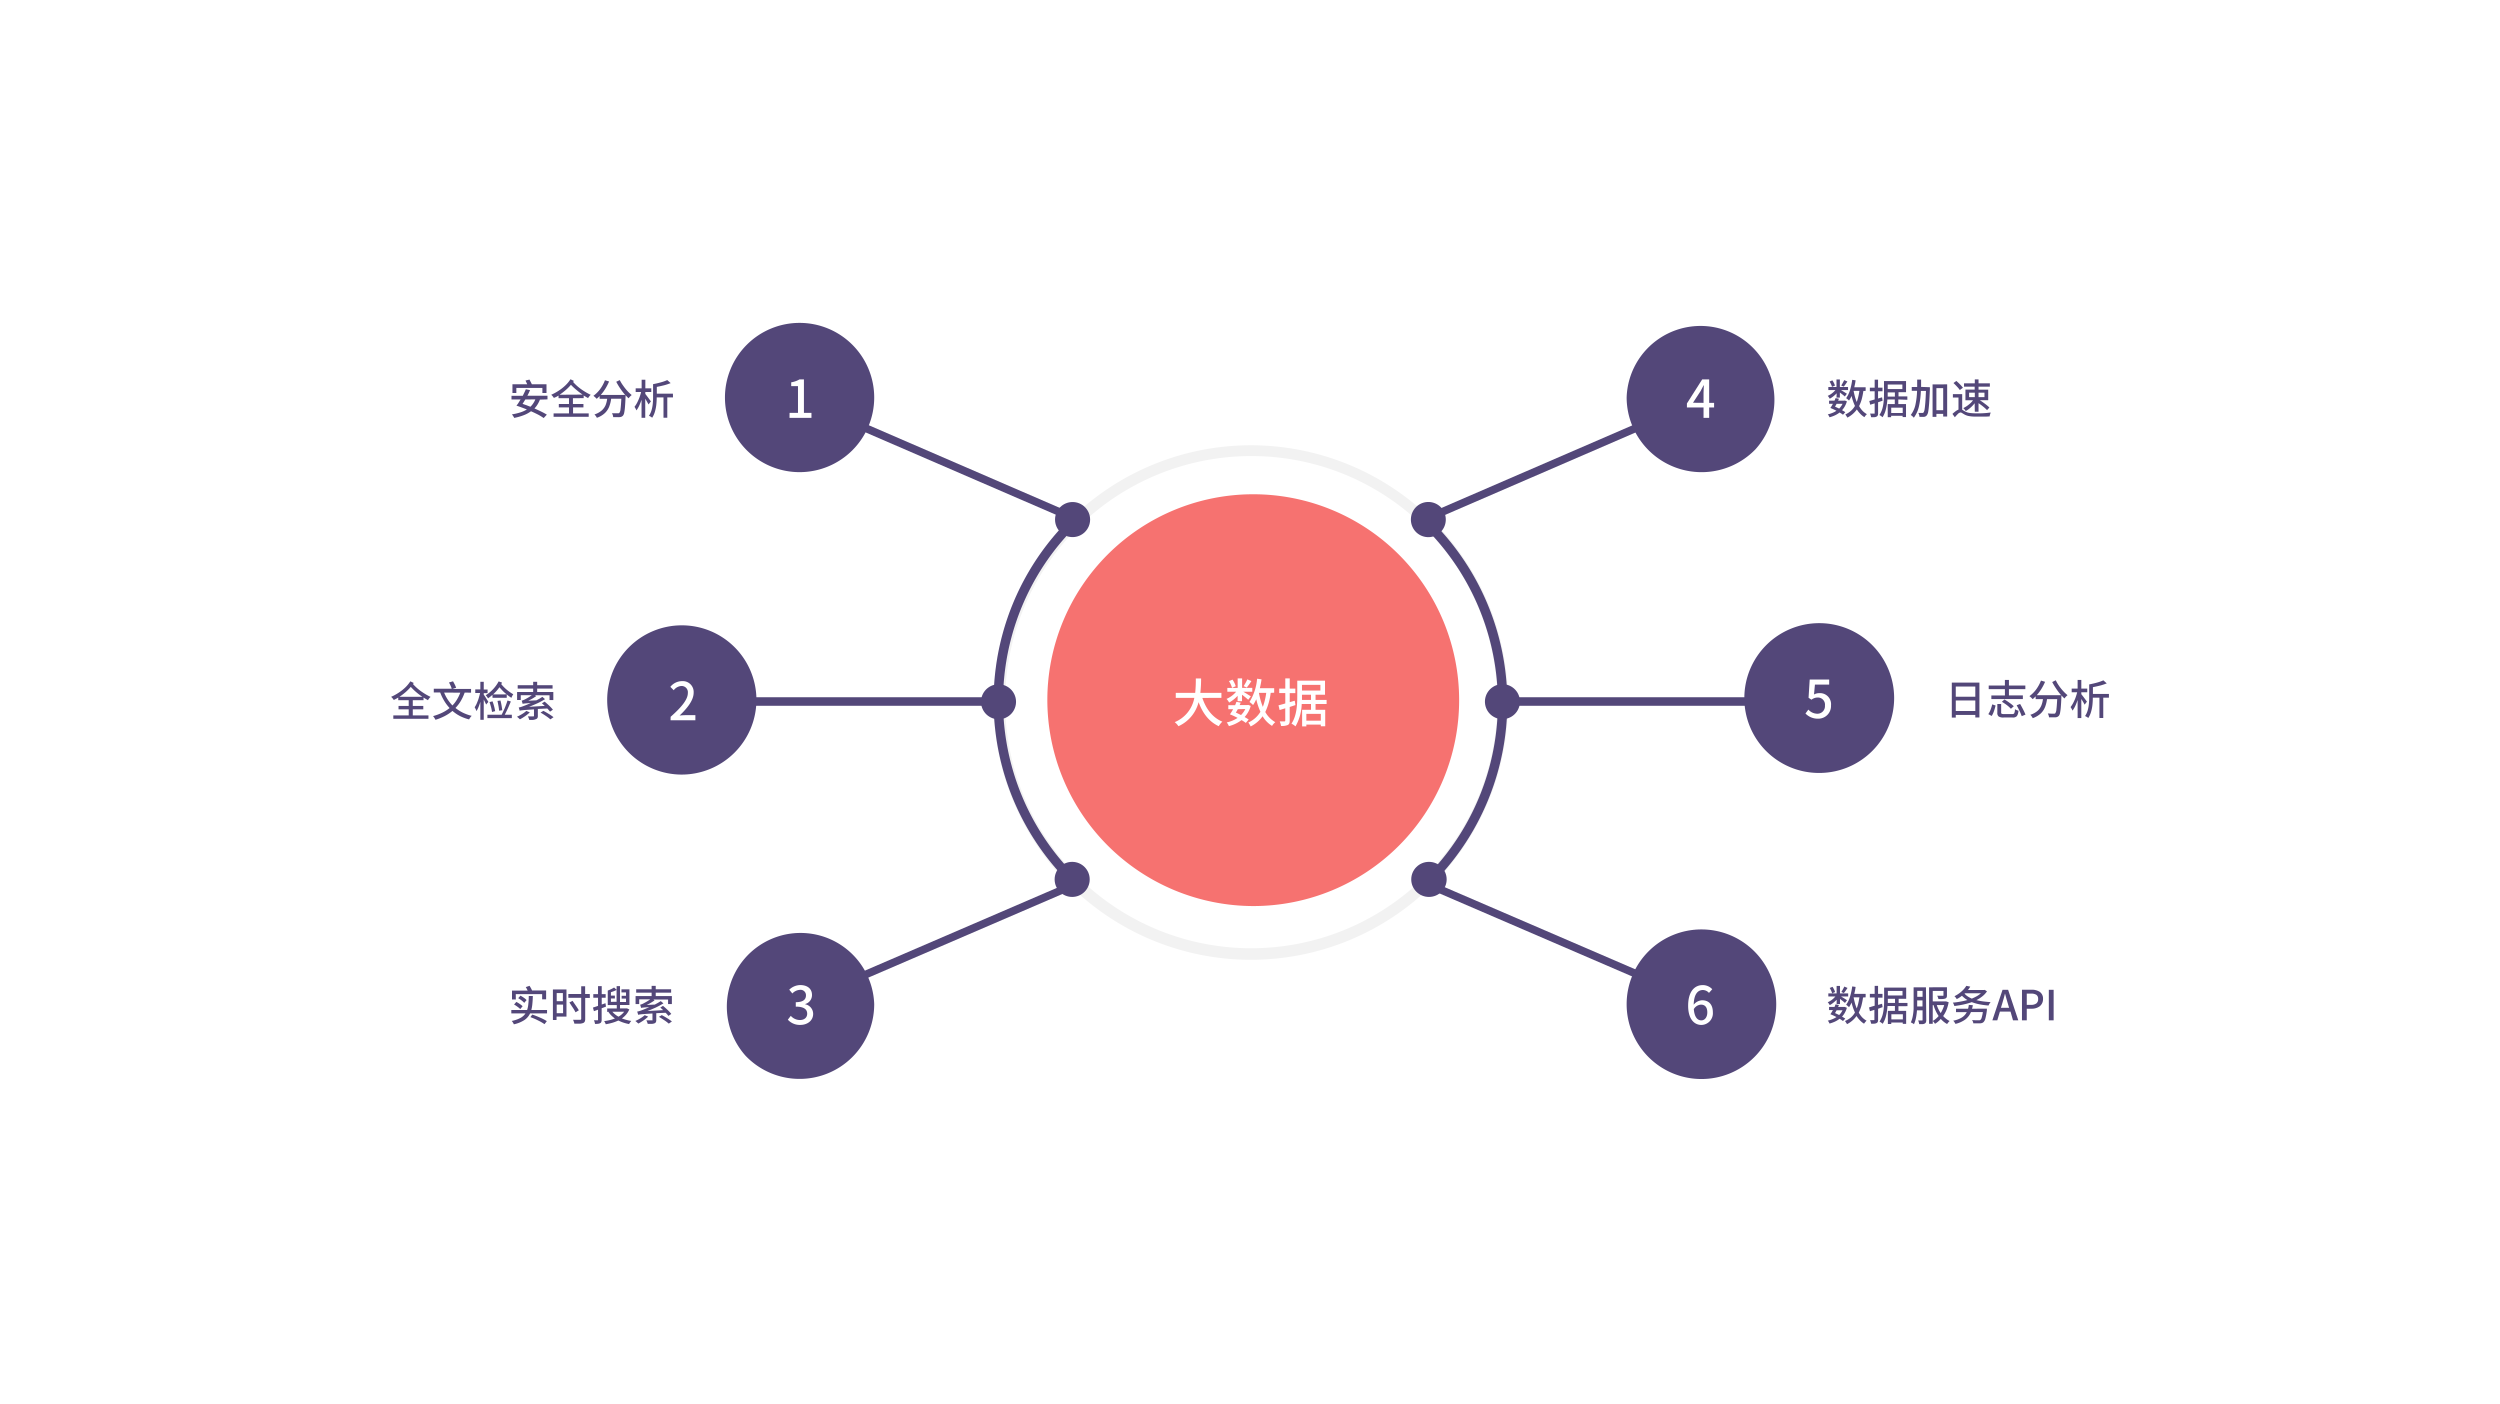 <svg xmlns="http://www.w3.org/2000/svg" viewBox="0 0 737.01 413.86"><defs><style>.cls-1{fill:#fff;}.cls-2{fill:#f2f2f2;}.cls-2,.cls-3,.cls-4{fill-rule:evenodd;}.cls-3,.cls-5{fill:#534779;}.cls-4{fill:#f67270;}</style></defs><title>资源 20</title><g id="图层_2" data-name="图层 2"><g id="图层_1-2" data-name="图层 1"><rect class="cls-1" width="737.01" height="413.86"/><path class="cls-2" d="M368.73,131.27a75.84,75.84,0,1,1-75.81,75.87A75.86,75.86,0,0,1,368.73,131.27Zm0,3.18a72.55,72.55,0,1,0,51.44,21.25,72.35,72.35,0,0,0-51.44-21.25"/><path class="cls-3" d="M422.16,260.63l-1.92-1.92a72.82,72.82,0,0,0,0-103l1.92-2a75.47,75.47,0,0,1,0,106.92Z"/><path class="cls-4" d="M308.76,206.25a60.7,60.7,0,1,1,60.73,60.86A60.84,60.84,0,0,1,308.76,206.25Z"/><polygon class="cls-3" points="423.32 150.45 484.93 123.79 486.72 125.53 425.11 152.19 423.32 150.45"/><path class="cls-3" d="M424.74,156.82a5.23,5.23,0,0,0,0-7.3,5.13,5.13,0,0,0-7.32,0,5.23,5.23,0,0,0,0,7.3A5.13,5.13,0,0,0,424.74,156.82Z"/><polygon class="cls-3" points="424.71 261.03 486.32 287.58 484.53 289.31 422.92 262.76 424.71 261.03"/><rect class="cls-5" x="445.64" y="205.55" width="70.6" height="2.52"/><circle class="cls-5" cx="442.92" cy="206.87" r="5.16" transform="translate(-27.42 73.62) rotate(-9.22)"/><ellipse class="cls-5" cx="421.26" cy="259.25" rx="5.22" ry="5.17"/><path class="cls-5" d="M578.46,116.2h-2.74v1h1.65v3.55a3.93,3.93,0,0,0-.87.5,10.34,10.34,0,0,0-.91.77l.71,1a10.92,10.92,0,0,1,.9-1,1.32,1.32,0,0,1,.77-.42,1,1,0,0,1,.51.2c.2.13.44.27.7.42a4.41,4.41,0,0,0,1.45.47,11.68,11.68,0,0,0,1.89.13l1.38,0,1.49,0,1.17-.06a2.33,2.33,0,0,1,.12-.57,4,4,0,0,1,.2-.56c-.4,0-.85.09-1.35.13s-1,.07-1.54.09l-1.45,0a13.59,13.59,0,0,1-1.76-.1,4.12,4.12,0,0,1-1.39-.41c-.2-.11-.38-.21-.53-.31l-.4-.24Zm.22-1.89a11.06,11.06,0,0,0-.87-1c-.36-.37-.72-.7-1.07-1l-.85.61c.35.33.7.68,1.05,1.06a7.76,7.76,0,0,1,.82,1Zm3.5,7.08h1.1v-2.54c.5.35,1,.7,1.42,1.06a11.49,11.49,0,0,1,1.09,1l.69-.77a10.84,10.84,0,0,0-1.26-1.06c-.51-.39-1-.75-1.57-1.1h2.48v-3.1h-2.85V114h3.34v-1h-3.34v-1.16h-1.1v1.16H579v1h3.14v.86h-2.72V118h2.24a6.45,6.45,0,0,1-1.3,1.31,7.45,7.45,0,0,1-1.58,1,3.93,3.93,0,0,1,.4.41c.13.17.25.32.34.46a8.13,8.13,0,0,0,1.39-1,8.93,8.93,0,0,0,1.23-1.31Zm2.85-5.63v1.32h-1.75v-1.32Zm-4.53,0h1.68v1.32H580.5Zm-10.77-2.44v9.57h1.13V122h2v.79h1.17v-9.48Zm1.13,7.6v-6.5h2v6.5Zm-4.51-6.86c0-.37,0-.73,0-1.09s0-.72,0-1.07h-1.16V113c0,.36,0,.72,0,1.09h-1.6v1.11h1.57a22.38,22.38,0,0,1-.46,4,7.6,7.6,0,0,1-1.4,3.14,3.65,3.65,0,0,1,.48.37,2.84,2.84,0,0,1,.42.44,8.92,8.92,0,0,0,1.55-3.52,25.23,25.23,0,0,0,.53-4.39h1.5c-.06,1.44-.12,2.6-.19,3.48s-.14,1.55-.22,2a2.23,2.23,0,0,1-.28.84.6.6,0,0,1-.2.17.52.52,0,0,1-.23,0h-.47l-.65,0a3.46,3.46,0,0,1,.33,1.16l.75,0,.6,0a1.36,1.36,0,0,0,.48-.16,1.27,1.27,0,0,0,.39-.38,2.56,2.56,0,0,0,.37-1.08c.1-.53.18-1.33.26-2.39s.15-2.44.22-4.17v-.34c0-.14,0-.21,0-.22Zm-4.06,3.8v-1h-2.6v-1.23h2.22v-3.3h-6.5v3.67c0,.65,0,1.35-.08,2.11a12.32,12.32,0,0,1-.37,2.24,6.9,6.9,0,0,1-.91,2,3.61,3.61,0,0,1,.49.3,4.22,4.22,0,0,1,.45.35,7.75,7.75,0,0,0,1-2.48,16.77,16.77,0,0,0,.42-2.76h2.18v1.36h-2.08v3.88h1v-.43h3.39v.39h1v-3.84h-2.27v-1.36Zm-1.36,3.9h-3.39v-1.58h3.39Zm-.1-8.39v1.32h-4.32v-1.32Zm-4.33,3.54c0-.15,0-.3,0-.44v-.79h2.12v1.23ZM555,118.13l-.16-1-1.18.35v-2.14h1.31v-1.06h-1.31v-2.36h-1v2.36h-1.42v1.06h1.42v2.43l-.85.24c-.26.08-.5.15-.73.2l.26,1.1,1.32-.4v2.85a.23.23,0,0,1-.05.18.25.25,0,0,1-.17,0H551.3a3,3,0,0,1,.19.53,2.71,2.71,0,0,1,.11.52,8.73,8.73,0,0,0,1,0,1.68,1.68,0,0,0,.63-.18.7.7,0,0,0,.35-.37,1.81,1.81,0,0,0,.09-.67v-3.18Zm-5-2.9v-1.06h-3.35c.08-.33.15-.67.22-1s.12-.7.17-1.05l-1-.15a18.46,18.46,0,0,1-.64,3,8.06,8.06,0,0,1-1.15,2.41,3.8,3.8,0,0,1,.45.34,3.85,3.85,0,0,1,.4.37q.19-.3.39-.63c.13-.23.24-.47.36-.73a14.91,14.91,0,0,0,1,2.94,6,6,0,0,1-1.19,1.45,7.07,7.07,0,0,1-1.66,1.07,4.32,4.32,0,0,1,.33.46,2.45,2.45,0,0,1,.27.47,8,8,0,0,0,1.59-1.07,7.74,7.74,0,0,0,1.22-1.34,7.79,7.79,0,0,0,1,1.27,6,6,0,0,0,1.22,1,4.87,4.87,0,0,1,.34-.47,2.64,2.64,0,0,1,.41-.41,5.59,5.59,0,0,1-1.31-1,7,7,0,0,1-1-1.39,11.27,11.27,0,0,0,.77-2,21.64,21.64,0,0,0,.49-2.45Zm-1.84,0c-.09.62-.2,1.21-.33,1.75a12,12,0,0,1-.46,1.53,15.22,15.22,0,0,1-.53-1.57q-.22-.82-.39-1.71ZM544,121.51c-.13-.09-.28-.19-.44-.28l-.52-.31a5.91,5.91,0,0,0,.84-1.17,6.81,6.81,0,0,0,.59-1.43l-.61-.25-.18.05h-1.8c.09-.19.17-.38.24-.56l-1-.2a2.79,2.79,0,0,1-.14.37c0,.13-.11.26-.17.39h-1.59v.93h1.13l-.38.65c-.12.21-.25.39-.37.56l.9.39.9.44a6.34,6.34,0,0,1-1.21.64,8.19,8.19,0,0,1-1.35.43,2.91,2.91,0,0,1,.3.41c.09.17.16.32.22.45a10.21,10.21,0,0,0,1.58-.57,7.48,7.48,0,0,0,1.38-.84l.55.33c.16.12.32.22.45.33Zm-.81-2.46a4.66,4.66,0,0,1-.45.75,5.07,5.07,0,0,1-.55.66c-.41-.21-.81-.4-1.22-.58.15-.26.31-.53.47-.83Zm-1.79-1.84h1V115.7l.82.64c.27.21.48.4.64.54l.61-.8-.75-.48-1-.61h2.09v-.91h-2.41v-2.21h-1v2.21H539V115h2.07a6.2,6.2,0,0,1-1.05,1,5.74,5.74,0,0,1-1.2.7,2.94,2.94,0,0,1,.33.41,3.12,3.12,0,0,1,.26.44,6.39,6.39,0,0,0,1.05-.7,10.22,10.22,0,0,0,1-.9Zm-.45-3.53a4,4,0,0,0-.3-.76,8.61,8.61,0,0,0-.46-.79l-.83.35a6.24,6.24,0,0,1,.44.81,4.08,4.08,0,0,1,.28.77Zm2.72-1.62c-.11.25-.25.52-.41.81s-.31.55-.46.78l.73.33a6.17,6.17,0,0,0,.53-.69c.19-.27.38-.54.56-.82Z"/><path class="cls-5" d="M585.1,291.81l-.19.05h-4.75a7.51,7.51,0,0,0,.68-1l-1.16-.23a7,7,0,0,1-1.35,1.6,9.37,9.37,0,0,1-2.16,1.46,2,2,0,0,1,.38.39,3.52,3.52,0,0,1,.3.46,7.28,7.28,0,0,0,.82-.47,8.34,8.34,0,0,0,.72-.52,7.94,7.94,0,0,0,.75.68,6.47,6.47,0,0,0,.86.58c-.68.19-1.39.35-2.11.48s-1.44.23-2.18.29a3.18,3.18,0,0,1,.26.49,4,4,0,0,1,.18.51c.88-.11,1.76-.25,2.63-.44a18,18,0,0,0,2.5-.71,13.5,13.5,0,0,0,2.3.65,22.52,22.52,0,0,0,2.64.35,5.27,5.27,0,0,1,.27-.52,3.33,3.33,0,0,1,.36-.48c-.76-.05-1.5-.12-2.21-.21a17.66,17.66,0,0,1-2-.38,9.64,9.64,0,0,0,1.78-1.13,6.58,6.58,0,0,0,1.35-1.45Zm-5.82,1H584a7.46,7.46,0,0,1-1.21.86,12.89,12.89,0,0,1-1.49.72,7.38,7.38,0,0,1-1.22-.65,4.52,4.52,0,0,1-.92-.8Zm2.09,4.57c0-.16.09-.32.13-.5s.07-.35.1-.54l-1.19-.09a6.12,6.12,0,0,1-.22,1.13h-3.55v1h3.17A4,4,0,0,1,578.3,300a7.29,7.29,0,0,1-2.48.9,3.21,3.21,0,0,1,.37.46,2.93,2.93,0,0,1,.28.49,8.14,8.14,0,0,0,2.85-1.26,5.22,5.22,0,0,0,1.72-2.23h3.51a9.7,9.7,0,0,1-.33,1.59,1.38,1.38,0,0,1-.38.71.46.46,0,0,1-.22.11l-.33,0-.79,0c-.35,0-.73,0-1.13-.07a2.51,2.51,0,0,1,.25.49,1.72,1.72,0,0,1,.12.5c.38,0,.74,0,1.07,0h.82a2.64,2.64,0,0,0,.63-.09,1.42,1.42,0,0,0,.49-.28,2.23,2.23,0,0,0,.55-1.08,17.49,17.49,0,0,0,.44-2.42c0-.08,0-.18,0-.29s0-.17,0-.18Zm-7.65-2.16-.18,0h-3.76v-3.09h3.16v1.27a.18.18,0,0,1-.06.15.35.35,0,0,1-.2,0h-.58l-1,0q.11.21.21.48a2,2,0,0,1,.14.49c.46,0,.85,0,1.17,0a3,3,0,0,0,.82-.14.72.72,0,0,0,.43-.34,1.44,1.44,0,0,0,.1-.63v-2.35H568.7v10.77h1.08V301a3.46,3.46,0,0,1,.36.39c.12.16.22.3.3.43a5.65,5.65,0,0,0,.9-.64,6.8,6.8,0,0,0,.81-.8,6.88,6.88,0,0,0,.87.84,6.62,6.62,0,0,0,1,.67,3.24,3.24,0,0,1,.34-.47,2.69,2.69,0,0,1,.4-.42,5.24,5.24,0,0,1-1-.63,7.93,7.93,0,0,1-.91-.83,9.67,9.67,0,0,0,1-1.84,12.34,12.34,0,0,0,.62-2.24Zm-.56,1.07a8.74,8.74,0,0,1-.45,1.25,9.07,9.07,0,0,1-.58,1.12,7.94,7.94,0,0,1-.66-1.13,8.45,8.45,0,0,1-.5-1.24Zm-3.38,0H570a12.5,12.5,0,0,0,.65,1.72,9.83,9.83,0,0,0,.87,1.52,7.13,7.13,0,0,1-.83.82,4.88,4.88,0,0,1-.91.62Zm-2-5.22h-3.64v4.37c0,.6,0,1.25,0,2a14.56,14.56,0,0,1-.24,2.08,7.73,7.73,0,0,1-.58,1.89,3.62,3.62,0,0,1,.49.24,2.57,2.57,0,0,1,.44.29,8.74,8.74,0,0,0,.6-1.93,17.24,17.24,0,0,0,.28-2.16h1.65v2.75c0,.09,0,.15,0,.18a.27.27,0,0,1-.16.06h-1.15a2.26,2.26,0,0,1,.2.54,2.72,2.72,0,0,1,.11.54c.41,0,.74,0,1,0a1.74,1.74,0,0,0,.65-.18.75.75,0,0,0,.35-.4,1.73,1.73,0,0,0,.09-.68Zm-1,1.05v1.74h-1.57v-1.74Zm-1.59,4.6c0-.22,0-.45,0-.66s0-.43,0-.62v-.52h1.57v1.8Zm-2.86-.1v-.95h-2.6v-1.22h2.22v-3.31h-6.5v3.67c0,.65,0,1.36-.08,2.11a12.57,12.57,0,0,1-.37,2.25,7,7,0,0,1-.91,2,3.61,3.61,0,0,1,.49.3c.19.14.34.25.45.35a7.75,7.75,0,0,0,1-2.48,16.61,16.61,0,0,0,.42-2.76h2.18V298h-2.08v3.88h1v-.43h3.39v.4h1V298h-2.27v-1.36Zm-1.36,3.9h-3.39V299h3.39Zm-.1-8.39v1.33h-4.32v-1.33Zm-4.33,3.54c0-.15,0-.3,0-.44v-.78h2.12v1.22ZM555,296.91l-.16-1-1.18.34v-2.14h1.31V293h-1.31v-2.36h-1V293h-1.42v1.06h1.42v2.43l-.85.25L551,297l.26,1.11,1.32-.41v2.85c0,.09,0,.15-.05.18a.25.25,0,0,1-.17,0H551.3a3.4,3.4,0,0,1,.19.54,2.49,2.49,0,0,1,.11.51,6.79,6.79,0,0,0,1,0,1.68,1.68,0,0,0,.63-.18.67.67,0,0,0,.35-.37,1.81,1.81,0,0,0,.09-.67v-3.18Zm-5-2.9V293h-3.35c.08-.33.15-.67.22-1s.12-.69.17-1.05l-1-.15a18.46,18.46,0,0,1-.64,3,7.94,7.94,0,0,1-1.15,2.41,3.8,3.8,0,0,1,.45.34,5.39,5.39,0,0,1,.4.37q.19-.28.39-.63c.13-.23.24-.47.36-.73a14.91,14.91,0,0,0,1,2.94,6,6,0,0,1-1.19,1.45A6.77,6.77,0,0,1,543.9,301c.1.12.21.28.33.46a2.79,2.79,0,0,1,.27.47,7.62,7.62,0,0,0,1.59-1.07,7.39,7.39,0,0,0,1.22-1.34,7.79,7.79,0,0,0,1,1.27,5.71,5.71,0,0,0,1.22,1,4.85,4.85,0,0,1,.34-.46,2.74,2.74,0,0,1,.41-.42,5.59,5.59,0,0,1-1.31-1,7,7,0,0,1-1-1.39,11.27,11.27,0,0,0,.77-2,21.21,21.21,0,0,0,.49-2.45Zm-1.84,0c-.09.63-.2,1.21-.33,1.75a12,12,0,0,1-.46,1.53,14.45,14.45,0,0,1-.53-1.57q-.22-.83-.39-1.71ZM544,300.29l-.44-.28-.52-.3a6,6,0,0,0,.84-1.18,6.81,6.81,0,0,0,.59-1.43l-.61-.25-.18,0h-1.8c.09-.19.17-.38.24-.56l-1-.2a2.35,2.35,0,0,1-.14.37c0,.13-.11.26-.17.39h-1.59v.93h1.13l-.38.65a5.44,5.44,0,0,1-.37.56l.9.39q.45.21.9.45a6.31,6.31,0,0,1-1.21.63,8.19,8.19,0,0,1-1.35.43,2.54,2.54,0,0,1,.3.42c.09.16.16.31.22.44a10.21,10.21,0,0,0,1.58-.57,7.48,7.48,0,0,0,1.38-.84c.19.11.38.22.55.34l.45.32Zm-.81-2.46a5.24,5.24,0,0,1-.45.76,5.72,5.72,0,0,1-.55.65c-.41-.21-.81-.4-1.22-.58.15-.25.31-.53.47-.83ZM541.44,296h1v-1.52l.82.64c.27.22.48.4.64.55l.61-.81-.75-.48-1-.61h2.09v-.91h-2.41v-2.21h-1v2.21H539v.91h2.07a6.2,6.2,0,0,1-1.05,1,5.74,5.74,0,0,1-1.2.7,2.94,2.94,0,0,1,.33.41,3.12,3.12,0,0,1,.26.44,6.39,6.39,0,0,0,1.05-.7,10.22,10.22,0,0,0,1-.9Zm-.45-3.54a4,4,0,0,0-.3-.76,7.28,7.28,0,0,0-.46-.78l-.83.34a6.24,6.24,0,0,1,.44.81,4.34,4.34,0,0,1,.28.77Zm2.72-1.62c-.11.25-.25.52-.41.81s-.31.56-.46.78l.73.34a7.48,7.48,0,0,0,.53-.7c.19-.27.38-.54.56-.82Z"/><path class="cls-5" d="M604,300.79h1.42v-9H604Zm-6.5-4.56v-3.31h1.17a2.93,2.93,0,0,1,1.63.34,1.36,1.36,0,0,1,.55,1.24,1.55,1.55,0,0,1-.52,1.31,2.5,2.5,0,0,1-1.61.42Zm-1.42,4.56h1.42v-3.42h1.36a3.92,3.92,0,0,0,2.43-.7,2.62,2.62,0,0,0,1-2.17,2.39,2.39,0,0,0-1-2.12,4.27,4.27,0,0,0-2.47-.6h-2.73Zm-2.64,0H595l-3-9h-1.64l-3,9h1.45l.77-2.57h3.13Zm-3.56-3.69.37-1.21c.14-.49.29-1,.43-1.48s.27-1,.4-1.52h0l.42,1.52c.14.5.28,1,.43,1.48l.36,1.21Z"/><path class="cls-3" d="M479.54,117.19a21.79,21.79,0,1,1,38,15.24,22.09,22.09,0,0,1-38-15.24Z"/><path class="cls-3" d="M479.54,296a22.05,22.05,0,1,1,22,22.1A22.06,22.06,0,0,1,479.54,296Z"/><path class="cls-5" d="M621.72,204.58H617v-2c.72-.14,1.44-.3,2.15-.48a15.59,15.59,0,0,0,1.93-.64l-1-.89a13.46,13.46,0,0,1-1.89.67c-.76.21-1.52.38-2.29.53v3.67c0,.57,0,1.19-.07,1.86a10.52,10.52,0,0,1-.34,2,5.7,5.7,0,0,1-.81,1.79,3.46,3.46,0,0,1,.5.26,2.64,2.64,0,0,1,.45.32,6.54,6.54,0,0,0,.84-1.88,11.83,11.83,0,0,0,.4-2.12c.07-.72.1-1.39.1-2h1.95v6h1.13v-6h1.67Zm-6.48,2.27-.44-.6-.64-.86-.58-.74v-.56h1.75V203h-1.75v-2.56h-1.09V203h-1.75v1.08h1.62a14.75,14.75,0,0,1-.49,1.61,12.77,12.77,0,0,1-.68,1.54,8,8,0,0,1-.78,1.22c.1.14.2.31.31.5a5.5,5.5,0,0,1,.27.55,8.37,8.37,0,0,0,.81-1.39,17.72,17.72,0,0,0,.69-1.75v5.32h1.09v-5.62c.2.31.38.61.56.91s.31.56.41.77ZM605,201.07a18.07,18.07,0,0,0,1.2,2,18.69,18.69,0,0,0,1.42,1.87h-7.18a13.74,13.74,0,0,0,1.37-1.84A16.24,16.24,0,0,0,602.9,201l-1.21-.36a11.4,11.4,0,0,1-1.41,2.59,9.26,9.26,0,0,1-2,2q.23.16.51.42l.46.46c.14-.12.29-.25.43-.39l.44-.43v.81h2.15a7.49,7.49,0,0,1-.46,1.85,4.37,4.37,0,0,1-1.11,1.6,6,6,0,0,1-2.15,1.17,3.38,3.38,0,0,1,.4.48,2.72,2.72,0,0,1,.31.52,6.73,6.73,0,0,0,2.4-1.43,5.42,5.42,0,0,0,1.26-1.93,10,10,0,0,0,.55-2.26h3c-.07,1.38-.14,2.39-.23,3a2.37,2.37,0,0,1-.33,1.17.43.43,0,0,1-.22.12,1.26,1.26,0,0,1-.3,0h-.69l-1-.06a3,3,0,0,1,.25.57,2.7,2.7,0,0,1,.11.57l1.07,0c.34,0,.62,0,.83,0a1.54,1.54,0,0,0,.56-.13,1.31,1.31,0,0,0,.46-.35,2,2,0,0,0,.33-.83,13.7,13.7,0,0,0,.23-1.76c.06-.76.12-1.75.17-3a1.15,1.15,0,0,0,0-.19v-.22l.45.49a6,6,0,0,0,.46.43,4,4,0,0,1,.41-.52,6.15,6.15,0,0,1,.49-.45,11,11,0,0,1-1.29-1.22,13.39,13.39,0,0,1-1.23-1.54,11.15,11.15,0,0,1-.95-1.64Zm-10.48,6.84c.29.52.57,1.08.85,1.68a14.74,14.74,0,0,1,.64,1.54l1.11-.46a15,15,0,0,0-.69-1.5c-.3-.58-.59-1.13-.89-1.64Zm-3.71,2.59a1.6,1.6,0,0,1-.7-.08.35.35,0,0,1-.16-.37v-2.51h-1.13v2.53a1.35,1.35,0,0,0,.39,1.15,2.56,2.56,0,0,0,1.52.3h2.56a1.54,1.54,0,0,0,1.29-.41,2.93,2.93,0,0,0,.46-1.61c-.16,0-.34-.1-.54-.17a2.77,2.77,0,0,1-.49-.26,3.13,3.13,0,0,1-.19,1.18.58.58,0,0,1-.6.25Zm-3.64.57a7.51,7.51,0,0,0,.68-1.48c.18-.55.34-1.09.46-1.6l-1-.34a10.86,10.86,0,0,1-.46,1.52,6,6,0,0,1-.69,1.36Zm3-4.18a16.47,16.47,0,0,1,1.49,1,9.08,9.08,0,0,1,1.16,1.06l.85-.74a8.73,8.73,0,0,0-1.23-1,14.29,14.29,0,0,0-1.52-1Zm.89-1.87h-4v1.06h9.29V205h-4.11v-1.84h4.84v-1.07h-4.84v-1.64h-1.19v1.64h-4.77v1.07h4.77Zm-15.66-3.78v10.31h1.17v-.79h5.76v.75h1.21V201.24Zm6.93,1.15v3h-5.76v-3Zm-5.76,7.22V206.5h5.76v3.11Z"/><path class="cls-3" d="M514.24,205.77a22.08,22.08,0,1,1,22.08,22.1A22,22,0,0,1,514.24,205.77Z"/><path class="cls-3" d="M315.12,260.15l1.92-1.92a72.82,72.82,0,0,1,0-103l-1.92-2a75.47,75.47,0,0,0,0,106.92Z"/><polygon class="cls-3" points="313.87 150.35 252.26 123.69 250.47 125.44 312.08 152.09 313.87 150.35"/><ellipse class="cls-5" cx="316.2" cy="153.17" rx="5.17" ry="5.17"/><polygon class="cls-3" points="312.27 261.45 250.66 288 252.45 289.73 314.06 263.18 312.27 261.45"/><rect class="cls-5" x="222.53" y="205.55" width="70.48" height="2.52"/><circle class="cls-5" cx="294.36" cy="206.87" r="5.16" transform="translate(43.01 464.3) rotate(-80.78)"/><ellipse class="cls-5" cx="316.08" cy="259.25" rx="5.17" ry="5.17"/><path class="cls-5" d="M198.38,116.06h-4.75v-2c.72-.14,1.44-.3,2.15-.48a15.59,15.59,0,0,0,1.93-.64l-1-.89a12.3,12.3,0,0,1-1.89.67c-.76.21-1.52.39-2.29.53v3.67c0,.58,0,1.2-.07,1.86a10.39,10.39,0,0,1-.34,2,5.7,5.7,0,0,1-.81,1.79,4.07,4.07,0,0,1,.5.26,2.64,2.64,0,0,1,.45.32,6.42,6.42,0,0,0,.84-1.88,11.66,11.66,0,0,0,.4-2.12c.07-.72.1-1.39.1-2h2v6h1.12v-6h1.68Zm-6.49,2.28c-.08-.13-.23-.33-.43-.6s-.42-.57-.65-.87-.41-.54-.57-.74v-.56H192v-1.08h-1.75v-2.55h-1.09v2.55H187.4v1.08H189a15.61,15.61,0,0,1-.49,1.62,15.35,15.35,0,0,1-.68,1.53,7.57,7.57,0,0,1-.78,1.22c.1.14.2.31.31.5a5.5,5.5,0,0,1,.27.55,8.37,8.37,0,0,0,.81-1.39,17.72,17.72,0,0,0,.69-1.75v5.32h1.09v-5.62c.2.31.38.61.55.92s.32.55.42.76Zm-10.22-5.79a19.58,19.58,0,0,0,1.19,2,20.39,20.39,0,0,0,1.43,1.87h-7.18a12.89,12.89,0,0,0,1.36-1.84,15.15,15.15,0,0,0,1.09-2.12l-1.22-.36a10.8,10.8,0,0,1-1.4,2.59,9.27,9.27,0,0,1-2,2q.22.16.51.42c.19.18.34.33.46.46l.43-.38c.14-.14.29-.28.43-.44v.81H179a7.68,7.68,0,0,1-.46,1.86A4.42,4.42,0,0,1,177.4,121a6,6,0,0,1-2.15,1.18,3.92,3.92,0,0,1,.4.47,2.72,2.72,0,0,1,.31.52,6.59,6.59,0,0,0,2.4-1.43,5.33,5.33,0,0,0,1.26-1.93,9.83,9.83,0,0,0,.55-2.26h3c-.07,1.38-.14,2.39-.23,3a2.28,2.28,0,0,1-.34,1.16.45.45,0,0,1-.21.12,1.26,1.26,0,0,1-.3,0h-.69c-.32,0-.66,0-1,0a2.22,2.22,0,0,1,.26.56,2.67,2.67,0,0,1,.11.58l1.07,0a6.37,6.37,0,0,0,.83,0,1.54,1.54,0,0,0,.56-.13,1.28,1.28,0,0,0,.45-.34,1.92,1.92,0,0,0,.34-.84,13.5,13.5,0,0,0,.23-1.75c.06-.77.12-1.76.17-3a1.09,1.09,0,0,0,0-.19v-.22c.15.18.3.34.45.5a6,6,0,0,0,.46.42,3.39,3.39,0,0,1,.41-.51,3.8,3.8,0,0,1,.49-.45,11.94,11.94,0,0,1-1.29-1.22,14.44,14.44,0,0,1-1.23-1.55,11.15,11.15,0,0,1-1-1.64Zm-9.6,4.82v-.77c.41.26.85.51,1.31.77a2.42,2.42,0,0,1,.34-.52,2.66,2.66,0,0,1,.43-.45,18.74,18.74,0,0,1-2.78-1.63,14,14,0,0,1-2.41-2.16.91.91,0,0,1,.11-.16l.11-.16-1-.48a9.8,9.8,0,0,1-1.51,1.82,13,13,0,0,1-2,1.57,14.83,14.83,0,0,1-2.17,1.18,3.76,3.76,0,0,1,.44.45,3.94,3.94,0,0,1,.34.48L164,117l.66-.38v.78h3.08v1.7h-3v1h3v1.78h-4.54v1h10.35v-1h-4.61v-1.78H172v-1h-3.1v-1.7Zm-7.1-1a17.83,17.83,0,0,0,1.78-1.36,13.6,13.6,0,0,0,1.56-1.57A16.5,16.5,0,0,0,170,115a18.88,18.88,0,0,0,1.76,1.33Zm-3.57,1.37v-1.08h-5.92l.42-.84q.19-.42.36-.81l-1.24-.26c-.13.31-.26.62-.42.94s-.31.65-.49,1h-3.32v1.08h2.68c-.2.33-.41.65-.62,1s-.41.57-.6.82v0c.48.15,1,.33,1.51.52s1.05.39,1.57.6a8.56,8.56,0,0,1-2,.89,16.93,16.93,0,0,1-2.42.56,5,5,0,0,1,.37.5,4.15,4.15,0,0,1,.31.54,16.33,16.33,0,0,0,2.73-.77,9,9,0,0,0,2.22-1.19c.76.33,1.46.67,2.11,1a15.79,15.79,0,0,1,1.63,1l.93-1c-.46-.29-1-.58-1.65-.9s-1.32-.62-2-.93a6.72,6.72,0,0,0,.91-1.18,8.16,8.16,0,0,0,.7-1.42Zm-3.58,0a6.19,6.19,0,0,1-.62,1.17,5.46,5.46,0,0,1-.83,1l-1.17-.45-1.15-.4c.13-.19.27-.4.4-.62s.28-.44.42-.67Zm-5.6-3.38h7.68v1.5h1.21v-2.57h-4.32c-.09-.21-.2-.44-.33-.68s-.24-.49-.37-.71l-1.17.28.26.55.25.56h-4.36v2.57h1.15Z"/><path class="cls-5" d="M194.25,299.77c.51.29,1,.61,1.59,1a12,12,0,0,1,1.32,1l.92-.64c-.24-.19-.52-.39-.86-.62s-.7-.44-1.07-.66-.72-.41-1.05-.59Zm2-1.2.45.49a4,4,0,0,1,.34.44l.86-.59a12.36,12.36,0,0,0-1.1-1.18q-.69-.66-1.35-1.2l-.79.51.41.36.43.39-4.65.27c.81-.3,1.6-.65,2.4-1a26.18,26.18,0,0,0,2.33-1.26l-.79-.67c-.27.18-.55.36-.85.53s-.59.33-.9.49l-2.4.12q.62-.3,1.2-.63c.39-.23.76-.47,1.12-.72l-.32-.25h4.31V296h1.12v-2.36h-4.76v-1h4.54v-1h-4.54v-1H192.1v1h-4.55v1h4.55v1h-4.73V296h1.07v-1.4h3.26c-.43.3-.84.57-1.23.79s-.69.38-.86.47-.34.16-.49.21a1.86,1.86,0,0,1-.41.12c.06.14.11.31.17.5l.12.45a1.85,1.85,0,0,1,.31-.07L190,297l1.39-.09c-.42.2-.8.36-1.14.5l-.77.31q-.53.21-.93.33a3.8,3.8,0,0,1-.71.17,5,5,0,0,1,.17.51c.06.19.09.35.12.45a2.12,2.12,0,0,1,.5-.11q.35-.06,1.2-.12c.57-.05,1.41-.1,2.52-.17v1.87a.21.21,0,0,1,0,.15.4.4,0,0,1-.2,0h-.6l-1,0a5.06,5.06,0,0,1,.23.52,2.83,2.83,0,0,1,.17.52c.44,0,.83,0,1.15,0a2.34,2.34,0,0,0,.81-.15.72.72,0,0,0,.44-.35,1.35,1.35,0,0,0,.12-.65v-2Zm-6.19.71a7.88,7.88,0,0,1-1.27.93,12.5,12.5,0,0,1-1.49.78,4.14,4.14,0,0,1,.46.37l.42.39a13.3,13.3,0,0,0,1.51-.92,11,11,0,0,0,1.39-1.13Zm-5.21-2-.18,0h-1.89v-1h2.78v-4.63h-2.35v.91h1.34v1h-1.29v.83h1.29v1h-1.77v-4.67h-1v1.09l-.75-.69a6,6,0,0,1-.86.48,10.11,10.11,0,0,1-1,.42h0v4.28h2.66v1H179v1h.58l-.18.07a6.27,6.27,0,0,0,.83,1,8.15,8.15,0,0,0,1.05.88,11.41,11.41,0,0,1-1.53.48,14.17,14.17,0,0,1-1.65.3,3.39,3.39,0,0,1,.27.44,4.42,4.42,0,0,1,.21.48,17.6,17.6,0,0,0,1.94-.43,12.45,12.45,0,0,0,1.77-.67,11.22,11.22,0,0,0,1.5.62,12.76,12.76,0,0,0,1.67.43,3.09,3.09,0,0,1,.3-.49,2.72,2.72,0,0,1,.36-.43,13.29,13.29,0,0,1-1.45-.31,10.91,10.91,0,0,1-1.33-.44,6.89,6.89,0,0,0,1.26-1.15,5.92,5.92,0,0,0,.92-1.49Zm-4.75-1.93v-1h1.17v-.84h-1.17v-1l.87-.31a6.51,6.51,0,0,0,.8-.37v3.5Zm3.9,2.92a5,5,0,0,1-.74.79,5.2,5.2,0,0,1-.93.66,6.36,6.36,0,0,1-1-.67,5.38,5.38,0,0,1-.8-.78Zm-5.51-2.52-.56.2c-.18.06-.37.12-.54.19v-2h1.16v-1.06h-1.16v-2.37H176.3v2.37h-1.39v1.06h1.39v2.4l-.8.27-.7.23.29,1.06,1.21-.44v2.95c0,.08,0,.13-.05.16a.22.22,0,0,1-.16,0h-1a3.16,3.16,0,0,1,.21.55,3.24,3.24,0,0,1,.11.54,6.12,6.12,0,0,0,.92-.05,1.61,1.61,0,0,0,.62-.19.65.65,0,0,0,.33-.38,2,2,0,0,0,.09-.67v-3.34L178,297l.65-.25Zm-7.85,2.09c-.21-.37-.5-.82-.85-1.33s-.69-1-1-1.46l-.93.49c.32.47.65,1,1,1.51s.61,1,.81,1.38Zm3.23-4.81h-1.37v-2.27h-1.16v2.27h-3.79v1.12h3.79v6.15a.29.29,0,0,1-.34.34h-.8l-1.27,0a3.37,3.37,0,0,1,.24.57,3.44,3.44,0,0,1,.16.58q.91,0,1.53,0a3.65,3.65,0,0,0,1-.18.92.92,0,0,0,.51-.41,1.9,1.9,0,0,0,.15-.85v-6.15h1.37ZM167,291.7h-4v9h1.07v-1H167Zm-2.88,7v-2.54H166v2.54Zm1.82-5.95v2.41h-1.82v-2.41Zm-9.3,5a11.3,11.3,0,0,0,.31-1.89c.07-.69.11-1.43.13-2.23h-1.2q0,1.26-.12,2.28a8,8,0,0,1-.36,1.84h-4.66v1h4.18a4.08,4.08,0,0,1-1.47,1.33,9.21,9.21,0,0,1-2.6.9,3.21,3.21,0,0,1,.37.47,2.79,2.79,0,0,1,.26.52,9,9,0,0,0,3.15-1.28,4.74,4.74,0,0,0,1.64-1.94h5v-1Zm-.27,2.11a18.38,18.38,0,0,1,2.31,1,13.43,13.43,0,0,1,1.84,1.07l.69-.9a13.75,13.75,0,0,0-1.92-1,23.49,23.49,0,0,0-2.38-.93Zm-4.82-3.73a9.77,9.77,0,0,1,1,.66,6.39,6.39,0,0,1,.82.69l.7-.84a5.36,5.36,0,0,0-.85-.67,7.39,7.39,0,0,0-1-.6Zm3.69-1.3a4.46,4.46,0,0,0-.8-.68,9.28,9.28,0,0,0-1-.63l-.67.74a11.67,11.67,0,0,1,1,.68,5,5,0,0,1,.77.71Zm-3.19-1.76h7.78v1.54H161V292h-4.15a5.28,5.28,0,0,0-.33-.69l-.4-.69L155,291c.1.16.19.32.29.5s.18.36.27.53h-4.62v2.61h1.13Z"/><path class="cls-3" d="M257.72,117.19a22,22,0,1,0-22,22A22,22,0,0,0,257.72,117.19Z"/><path class="cls-3" d="M257.72,296a21.73,21.73,0,1,0-37.89,15.28A22,22,0,0,0,257.72,296Z"/><path class="cls-5" d="M159.35,210.07c.51.3,1.05.62,1.59,1a12,12,0,0,1,1.32,1l.92-.64c-.24-.19-.52-.39-.86-.62s-.7-.44-1.07-.66-.72-.42-1.05-.59Zm2-1.2c.17.18.32.34.45.5l.35.43.85-.58a12.23,12.23,0,0,0-1.1-1.19c-.46-.43-.91-.83-1.34-1.19l-.8.5.41.37c.15.12.29.26.43.39l-4.65.27c.81-.3,1.61-.65,2.4-1s1.57-.8,2.33-1.26l-.79-.67-.84.53-.91.49-2.4.12q.61-.3,1.2-.63c.39-.23.76-.47,1.12-.72l-.32-.26H162v1.41h1.12V204h-4.76v-1h4.54v-1h-4.54v-1h-1.18v1h-4.56v1h4.56v1h-4.74v2.36h1.08v-1.41h3.25a12.14,12.14,0,0,1-1.23.8c-.4.23-.69.38-.86.47l-.49.21a2,2,0,0,1-.4.12c.05.14.1.31.16.5a3.93,3.93,0,0,1,.12.45,2.13,2.13,0,0,1,.31-.07l.69-.08,1.4-.09-1.15.5-.76.3c-.36.14-.67.26-.93.34a4.2,4.2,0,0,1-.71.17c.05.14.1.31.16.51a3.93,3.93,0,0,1,.12.45,2.81,2.81,0,0,1,.5-.12c.23,0,.63-.07,1.2-.11s1.41-.1,2.52-.17V211c0,.07,0,.12,0,.14a.29.29,0,0,1-.19.05h-.61l-1,0c.08.16.16.33.24.52a3.35,3.35,0,0,1,.16.52c.45,0,.83,0,1.15,0A2.93,2.93,0,0,0,158,212a.78.78,0,0,0,.45-.35,1.36,1.36,0,0,0,.11-.65v-2Zm-6.19.71a7.35,7.35,0,0,1-1.27.94,12.5,12.5,0,0,1-1.49.78,4.14,4.14,0,0,1,.46.37l.42.39a14.93,14.93,0,0,0,1.51-.92,11.87,11.87,0,0,0,1.4-1.13Zm-5.55-3.07c-.13.43-.29.9-.48,1.4s-.39,1-.61,1.47-.43.93-.63,1.32h-4.2v1h7.2v-1H148.8c.31-.57.62-1.2.94-1.9s.6-1.39.86-2Zm-5.64.42c-.07-.13-.19-.34-.37-.62s-.35-.57-.54-.86-.34-.51-.45-.66v-.46h1.13v-1.06h-1.13V201h-1v2.24h-1.5v1.06h1.42c-.11.51-.25,1-.41,1.55s-.35,1-.55,1.48a6.33,6.33,0,0,1-.64,1.17l.3.55a5.24,5.24,0,0,1,.24.59,8.64,8.64,0,0,0,.61-1.22c.19-.47.37-1,.53-1.52v5.31h1v-6l.4.82c.13.26.23.49.3.67Zm2,2.72a12.47,12.47,0,0,0-.3-1.41,14.28,14.28,0,0,0-.47-1.48l-.88.22c.16.48.31,1,.45,1.51a12.32,12.32,0,0,1,.28,1.4Zm2.1-.27c-.05-.41-.12-.87-.21-1.39s-.2-1-.32-1.48l-.88.12c.1.47.2,1,.29,1.49s.15,1,.19,1.4Zm-2.87-3.66h4.19v-1c.22.19.45.37.68.54l.69.47a5.71,5.71,0,0,1,.24-.54,4.73,4.73,0,0,1,.32-.52,12.57,12.57,0,0,1-1.92-1.33,12,12,0,0,1-1.63-1.65l.12-.23a1.63,1.63,0,0,0,.11-.23l-1-.35a10.18,10.18,0,0,1-1.65,2.31,10.38,10.38,0,0,1-2.15,1.76c.11.12.23.28.37.46s.23.35.3.47c.22-.15.44-.31.66-.49s.43-.36.64-.55Zm.15-1a13.4,13.4,0,0,0,1-1,13.66,13.66,0,0,0,.89-1.12c.31.37.65.73,1,1.1s.76.71,1.16,1Zm-6.48-.53v-1.1h-5.49l1.09-.34a7.43,7.43,0,0,0-.38-.9c-.17-.34-.35-.66-.53-1l-1.2.35c.17.3.33.62.48.95a8.25,8.25,0,0,1,.34.9h-5.3v1.1h1.89a15.11,15.11,0,0,0,1.2,2.49,12.07,12.07,0,0,0,1.58,2.09,11,11,0,0,1-2.19,1.38,15.68,15.68,0,0,1-2.69,1,4.46,4.46,0,0,1,.4.54,4.76,4.76,0,0,1,.31.55,15.83,15.83,0,0,0,2.74-1.11,12.45,12.45,0,0,0,2.27-1.51,11.49,11.49,0,0,0,2.21,1.51,13.43,13.43,0,0,0,2.69,1,4.57,4.57,0,0,1,.35-.56,3.79,3.79,0,0,1,.42-.5,12.76,12.76,0,0,1-2.61-.93,12.08,12.08,0,0,1-2.18-1.39,11.33,11.33,0,0,0,1.54-2,14.28,14.28,0,0,0,1.17-2.52Zm-3.17,0a11.62,11.62,0,0,1-1,2.07,9.27,9.27,0,0,1-1.32,1.71,11.68,11.68,0,0,1-2.45-3.78Zm-10.84,2.23v-.77c.42.26.85.51,1.31.77a2.88,2.88,0,0,1,.34-.52,2.66,2.66,0,0,1,.43-.45,18.14,18.14,0,0,1-2.77-1.63,14,14,0,0,1-2.42-2.16l.11-.16.11-.16-1-.48a10.14,10.14,0,0,1-1.5,1.82,13.62,13.62,0,0,1-2,1.57,14.34,14.34,0,0,1-2.17,1.18,3.76,3.76,0,0,1,.44.45,4.1,4.1,0,0,1,.35.48l.66-.34.66-.38v.78h3.08v1.7h-3v1h3v1.78h-4.54v1h10.36v-1h-4.62v-1.78h3.1v-1h-3.1v-1.7Zm-7.1-1a18,18,0,0,0,1.79-1.36,14.35,14.35,0,0,0,1.55-1.57,16.5,16.5,0,0,0,1.65,1.6,19,19,0,0,0,1.77,1.33Z"/><path class="cls-3" d="M223,206.25a22,22,0,1,0-22,22.1A22.07,22.07,0,0,0,223,206.25Z"/><path class="cls-1" d="M503.81,292.71a2.46,2.46,0,0,0-1.77-.85c-1.45,0-2.65,1.09-2.73,4.33a3.41,3.41,0,0,1,2.47-1.31c1.91,0,3.18,1.17,3.18,3.57a3.45,3.45,0,0,1-3.38,3.71c-2.16,0-3.91-1.8-3.91-5.65,0-4.36,2-6.1,4.28-6.1a3.8,3.8,0,0,1,2.83,1.22Zm-.49,5.74c0-1.46-.65-2.28-1.87-2.28a2.65,2.65,0,0,0-2.11,1.33c.19,2.24,1,3.31,2.22,3.31C502.55,300.81,503.32,299.91,503.32,298.45Z"/><path class="cls-1" d="M532.26,210.35l.85-1.16a3.6,3.6,0,0,0,2.64,1.22A2.22,2.22,0,0,0,538,208a2.1,2.1,0,0,0-2.15-2.37,3,3,0,0,0-1.82.65l-.86-.57.34-5.38h5.74v1.5h-4.2l-.27,2.91a3.17,3.17,0,0,1,1.56-.4,3.26,3.26,0,0,1,3.45,3.6,3.74,3.74,0,0,1-3.82,3.93A5,5,0,0,1,532.26,210.35Z"/><path class="cls-1" d="M505.32,120.13h-1.45v3.05h-1.66v-3.05h-4.9v-1.19l4.51-7.1h2.05v6.92h1.45Zm-3.11-1.37v-3c0-.62.06-1.57.09-2.19h-.06c-.28.57-.59,1.15-.91,1.74l-2.23,3.42Z"/><path class="cls-1" d="M354.46,205.75c1.05,3.2,3,5.81,5.9,7a5.59,5.59,0,0,0-1.07,1.34c-2.88-1.34-4.74-3.83-5.94-7.09a10.63,10.63,0,0,1-5.94,7.09,5.15,5.15,0,0,0-1.1-1.2,9.58,9.58,0,0,0,5.78-7.16h-5.47v-1.47h5.73a38.39,38.39,0,0,0,.18-4.25h1.56a38.92,38.92,0,0,1-.22,4.25h6.21v1.47Z"/><path class="cls-1" d="M364.87,205.12a10.27,10.27,0,0,1-2.52,2,4.82,4.82,0,0,0-.76-1.08,7.71,7.71,0,0,0,2.83-2.12h-2.6V202.8h3.05V200h1.31v2.79h3v1.14h-2.63c.75.44,1.88,1.15,2.2,1.37l-.77,1c-.37-.35-1.15-1-1.83-1.49v1.91h-1.31Zm2.4,8a9.18,9.18,0,0,0-1.26-.83,10.22,10.22,0,0,1-3.73,1.77,4.1,4.1,0,0,0-.64-1.08,9.69,9.69,0,0,0,3.21-1.34,20.77,20.77,0,0,0-2.26-1.05,16.31,16.31,0,0,0,.94-1.52h-1.42v-1.17h2a7.94,7.94,0,0,0,.38-1l1.28.25c-.09.23-.2.46-.31.71h2.26l.24-.06.76.3a8,8,0,0,1-1.8,3.28c.45.26.88.51,1.2.74Zm-4.06-10.33a7.53,7.53,0,0,0-.91-2l1.05-.43a7,7,0,0,1,.95,1.94Zm1.71,6.28c-.2.37-.4.72-.59,1,.51.22,1,.47,1.53.73a6.68,6.68,0,0,0,1.26-1.77Zm4-8.29a18.07,18.07,0,0,1-1.37,1.91l-.92-.41a16.19,16.19,0,0,0,1.09-2Zm5.68,3.48a17.85,17.85,0,0,1-1.59,5.64,7.86,7.86,0,0,0,2.95,3A4.54,4.54,0,0,0,375,214a8.59,8.59,0,0,1-2.78-2.84,9.54,9.54,0,0,1-3.52,3A6.31,6.31,0,0,0,368,213a7.88,7.88,0,0,0,3.58-3.17,18.79,18.79,0,0,1-1.23-3.69,10.17,10.17,0,0,1-.94,1.71,6.28,6.28,0,0,0-1.06-.9,15.43,15.43,0,0,0,2.25-6.86l1.31.18c-.13.9-.3,1.77-.5,2.61h4.22v1.33Zm-3.46,0a20.47,20.47,0,0,0,1.15,4.13,19.4,19.4,0,0,0,1-4.13Z"/><path class="cls-1" d="M380.21,208.42v4c0,.71-.14,1.09-.56,1.31a4.35,4.35,0,0,1-2,.28,4.71,4.71,0,0,0-.38-1.33c.61,0,1.18,0,1.35,0s.28-.07.28-.28v-3.59l-1.66.51-.33-1.39c.56-.13,1.24-.33,2-.55v-3.06h-1.79V203h1.79v-3h1.31v3h1.65v1.33h-1.65V207l1.48-.43.2,1.29Zm7.62-.87v1.71h2.85v4.84h-1.3v-.49h-4.26v.53h-1.25v-4.88h2.62v-1.71h-2.74a14.1,14.1,0,0,1-1.83,6.59,5.81,5.81,0,0,0-1.19-.81c1.57-2.31,1.71-5.64,1.71-8.05v-4.62h8.18v4.15h-2.79v1.54h3.26v1.2Zm-1.34-1.2v-1.54h-2.66v.47c0,.33,0,.69,0,1.07Zm-2.66-4.45v1.67h5.43V201.9Zm5.55,8.56h-4.26v2h4.26Z"/><path class="cls-1" d="M232.77,121.71h2.48v-7.88h-2v-1.12a7,7,0,0,0,2.46-.87H237v9.87h2.22v1.47h-6.47Z"/><path class="cls-1" d="M197.71,211.31c3.35-2.95,5.07-5.16,5.07-7a1.85,1.85,0,0,0-1.92-2.08,3.08,3.08,0,0,0-2.24,1.26l-1-1a4.43,4.43,0,0,1,3.45-1.69,3.2,3.2,0,0,1,3.42,3.4c0,2.18-1.74,4.45-4.14,6.74.58-.06,1.29-.11,1.84-.11H205v1.51h-7.32Z"/><path class="cls-1" d="M232.26,300.61l.87-1.14a3.62,3.62,0,0,0,2.67,1.24c1.28,0,2.16-.7,2.16-1.87s-.8-2.08-3.36-2.08v-1.31c2.24,0,3-.85,3-2a1.58,1.58,0,0,0-1.74-1.64,3.31,3.31,0,0,0-2.27,1.07l-.92-1.11a4.77,4.77,0,0,1,3.25-1.37c2,0,3.46,1,3.46,2.93a2.72,2.72,0,0,1-2,2.66v.08a2.87,2.87,0,0,1,2.34,2.83c0,2-1.71,3.25-3.79,3.25A4.74,4.74,0,0,1,232.26,300.61Z"/></g></g></svg>